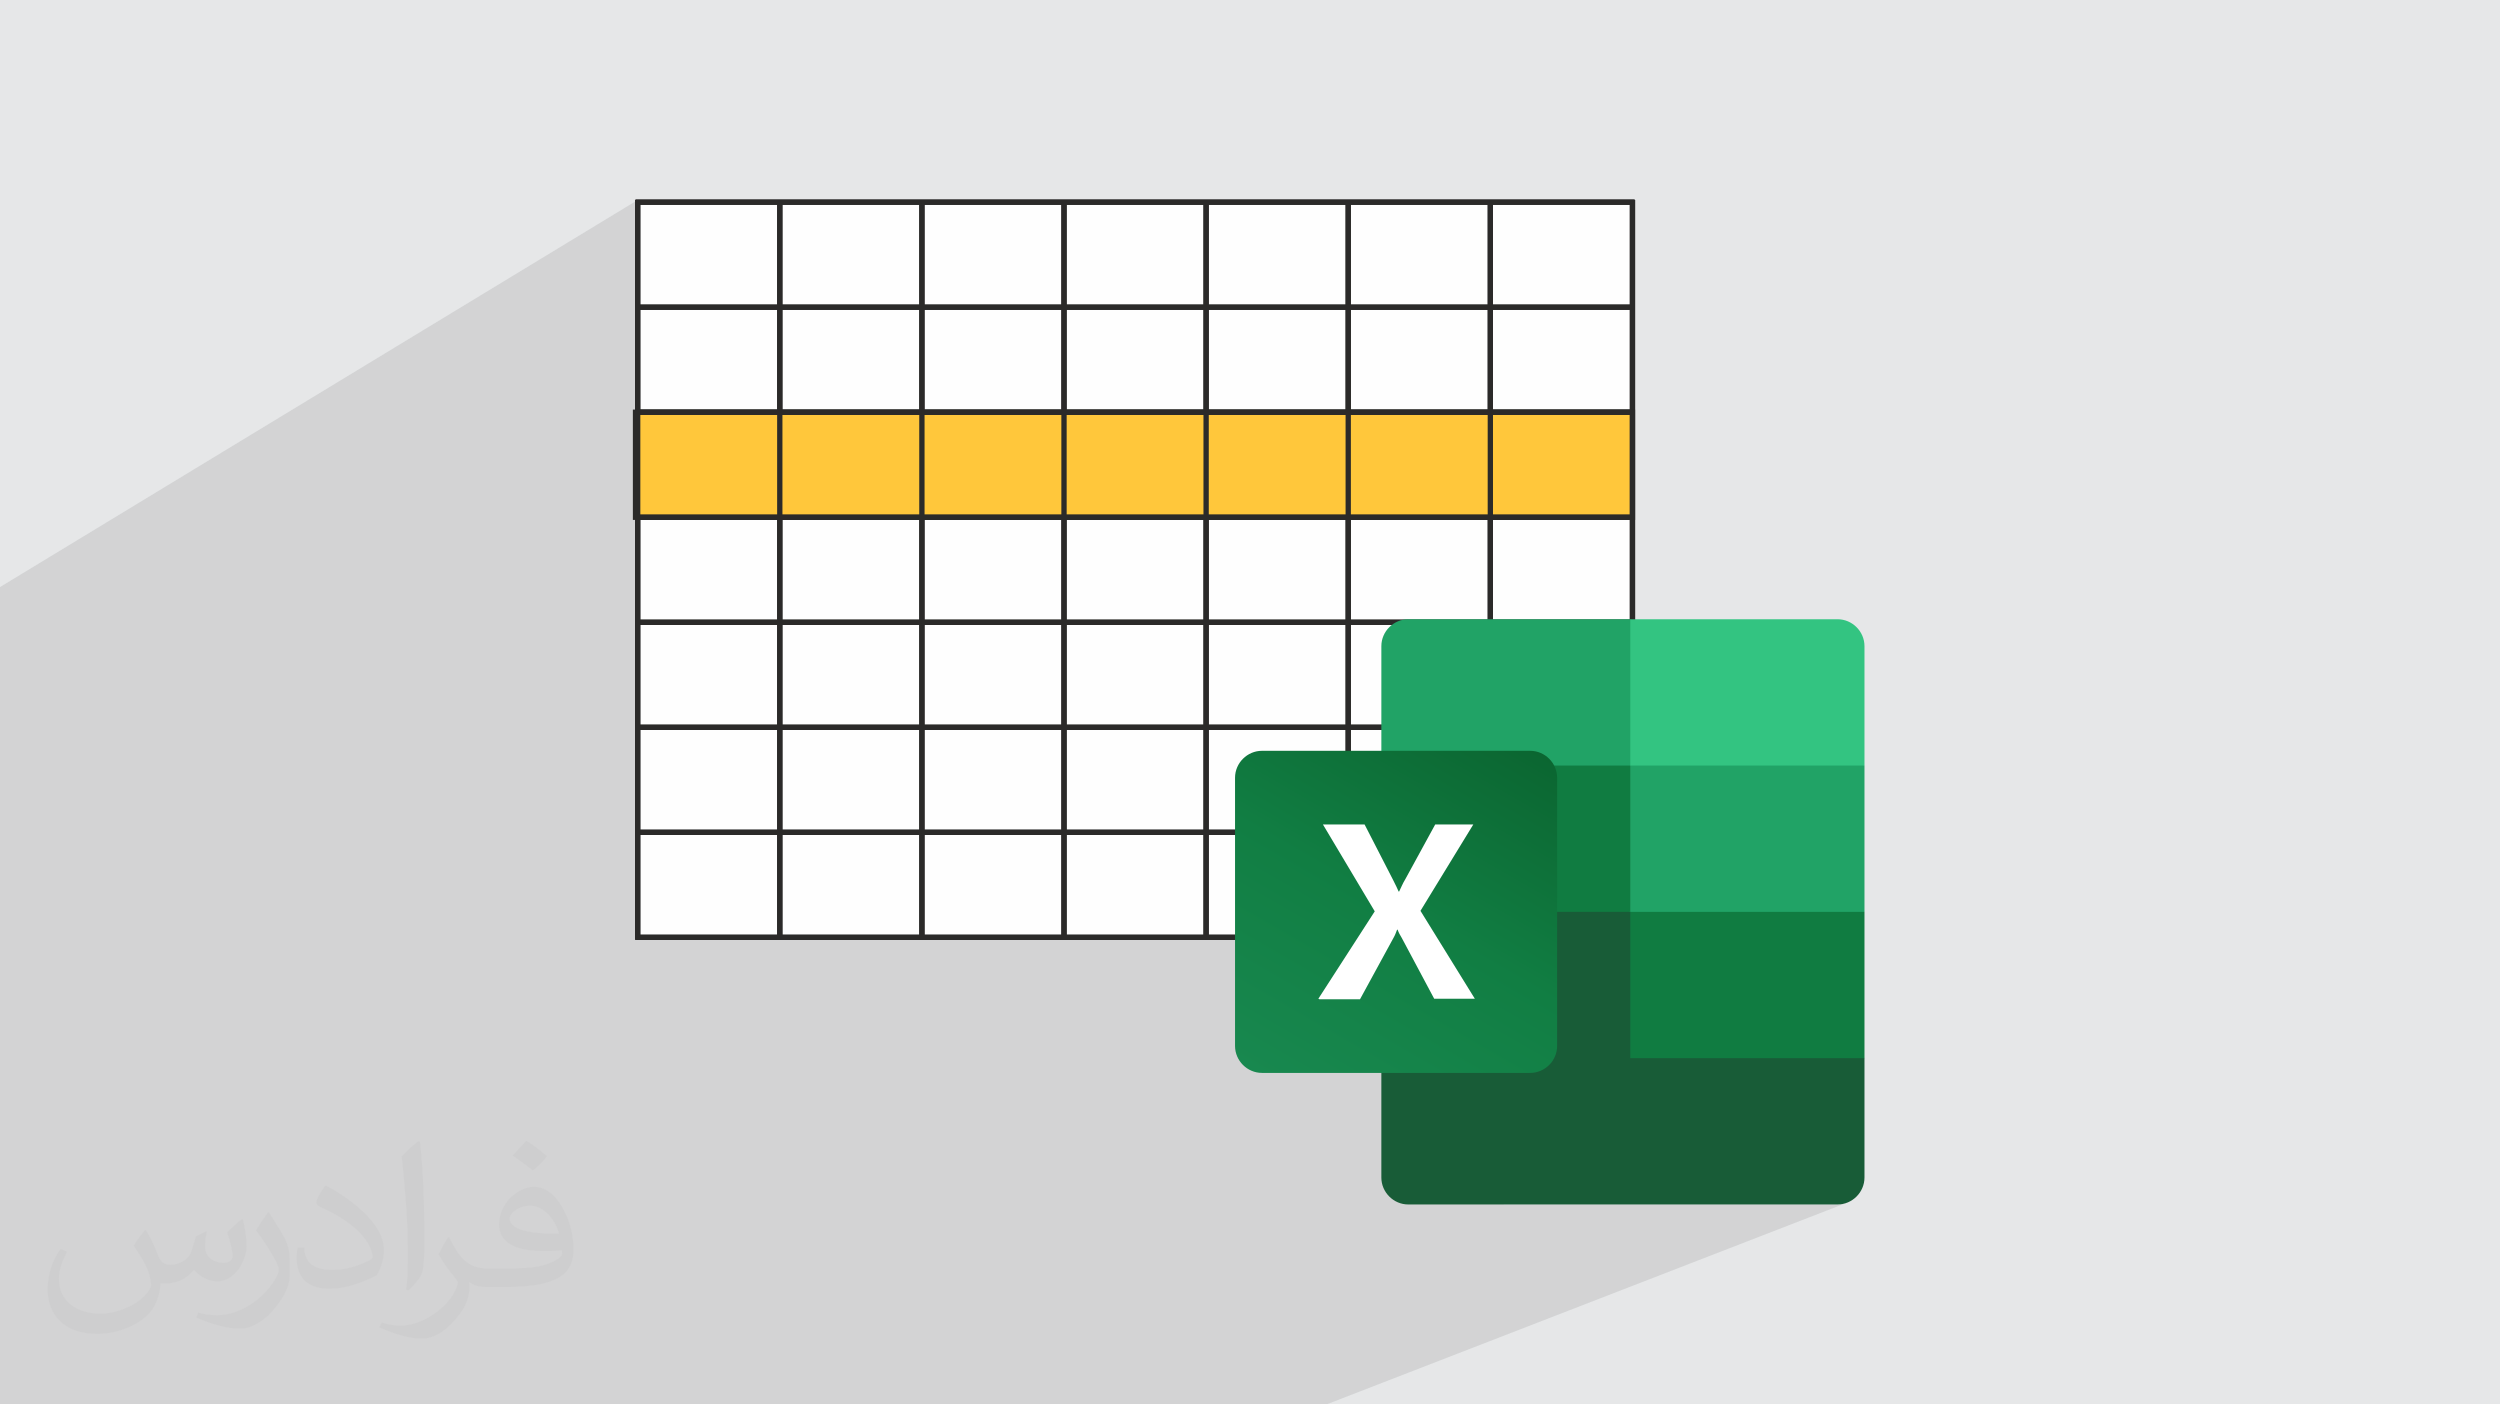 <?xml version="1.0" encoding="UTF-8"?>
<!DOCTYPE svg PUBLIC "-//W3C//DTD SVG 1.0//EN" "http://www.w3.org/TR/2001/REC-SVG-20010904/DTD/svg10.dtd">
<!-- Creator: CorelDRAW -->
<svg xmlns="http://www.w3.org/2000/svg" xml:space="preserve" width="94.192mm" height="52.917mm" version="1.0" style="shape-rendering:geometricPrecision; text-rendering:geometricPrecision; image-rendering:optimizeQuality; fill-rule:evenodd; clip-rule:evenodd"
viewBox="0 0 9404.92 5283.66"
 xmlns:xlink="http://www.w3.org/1999/xlink"
 xmlns:xodm="http://www.corel.com/coreldraw/odm/2003">
 <defs>
  <style type="text/css">
   <![CDATA[
    .str0 {stroke:#2B2A29;stroke-width:19.97;stroke-miterlimit:22.926}
    .fil4 {fill:none}
    .fil3 {fill:#FEFEFE}
    .fil8 {fill:#107C41}
    .fil6 {fill:#185C37}
    .fil7 {fill:#21A366}
    .fil11 {fill:#33C481}
    .fil5 {fill:#FFC73B}
    .fil10 {fill:white}
    .fil2 {fill:#373435;fill-opacity:0.031}
    .fil1 {fill:#2B2A29;fill-opacity:0.102}
    .fil0 {fill:#E6E7E8}
    .fil9 {fill:url(#id0)}
   ]]>
  </style>
  <linearGradient id="id0" gradientUnits="userSpaceOnUse" x1="4853.29" y1="4113.45" x2="5642.81" y2="2743.2">
   <stop offset="0" style="stop-opacity:1; stop-color:#18884F"/>
   <stop offset="0.502" style="stop-opacity:1; stop-color:#117E43"/>
   <stop offset="1" style="stop-opacity:1; stop-color:#0B6631"/>
  </linearGradient>
 </defs>
 <g id="Layer_x0020_1">
  <polygon class="fil0" points="-0,0 9404.92,0 9404.92,5283.66 -0,5283.66 "/>
  <path class="fil1" d="M6912.84 2329.57l-771.61 356.33 0 50.16 8.15 0 -8.15 3.74 0 140.17 634.66 0 136.95 -550.41zm-1867.33 2932.4l-1.16 21.69 1.16 -21.69 -55.96 21.69 -17.27 0 -148.18 0 -264.2 0 -74.34 0 -689.26 0 -333.57 0 -322.72 0 -129.73 0 -200.39 0 -18 0 -153.6 0 -541.54 0 -9.19 0 -7 0 -52 0 -141.11 0 -2.87 0 -107.99 0 -0.01 0 -0.01 0 -122.55 0 -17.25 0 -15.89 0 -29.85 0 -17.74 0 -246.9 0 -6.8 0 -8.73 0 -47.28 0 -59.81 0 -26.98 0 -15.59 0 -75.71 0 -87.15 0 -1.62 0 -99.89 0 -22.89 0 -21.08 0 -86.18 0 -49.88 0 -15.29 0 -24.97 0 -29.06 0 -37.15 0 -6.59 0 -175.43 0 -1.75 0 -78.87 0 -6.52 0 -44.94 0 -39.4 0 -14.99 0 -70.51 0 -84.21 0 -0.01 0 -87.14 0 0 -8.17 0 -88.61 0 -7.07 0 -20.87 0 -11.34 0 -52.69 0 -9.52 0 -24.87 0 -13.72 0 -85.65 0 -2.34 0 -4.87 0 -8.04 0 -38.34 0 -70.73 0 -1.14 0 -66.37 0 -39.71 0 -3.74 0 -1.49 0 -5.88 0 -3.65 0 -98.5 0 -12.51 0 -91.4 0 -18.58 0 -40.61 0 -40.82 0 -24.17 0 -27.27 0 -3.77 0 -70.44 0 -33.02 0 -64.58 0 -38.28 0 -13.71 0 -41.93 0 -43.14 0 -48.64 0 -3.89 0 -42.39 0 -53.53 0 -37.75 0 -44.79 0 -13.21 0 -29.82 0 -6.55 0 -55.58 0 -69.99 0 -4 0 -14.35 0 -74.05 0 -10.9 0 -6.67 0 -71.06 0 -85.11 0 -81.77 0 -6.8 0 -2.8 0 -4.13 0 -80.86 0 -81.52 0 -78.26 0 -6.94 0 -105.82 0 -4.24 0 -73.32 0 -74.39 0 -7.07 0 -198.5 0 -4.35 0 -65.78 0 -7.22 0 -280.16 0 -4.46 0 -2.91 2398.94 -1456.05 0 8.15 520.89 0 13.71 -8.15 0 8.15 520.63 0 13.99 -8.15 0 8.15 520.33 0 14.28 -8.15 0 8.15 520.05 0 14.56 -8.15 0 8.15 519.77 0 14.85 -8.15 0 8.15 519.48 0 15.13 -8.15 0 8.15 519.2 0 15.42 -8.15 0 8.15 8.15 0 -8.15 4.3 0 390.78 8.15 0 -8.15 4.19 0 390.9 8.15 0 -8.15 4.08 0 391.01 8.15 0 -8.15 3.97 0 391.12 8.15 0 -8.15 3.85 0 341.06 771.61 -356.33 -136.95 550.41 11.63 0 125.32 -550.41 -125.32 550.41 226.6 0 -251.94 111.3 -137.17 602.46 3.06 1.02 -3.63 1.54 -87.55 384.49 -34.9 0 92.52 -371.82 -461.42 195.32 0 176.49 368.9 0 92.52 -371.82 29.92 -12.67 -87.55 384.49 477.24 0 -525.69 212.85 -76.85 337.55 342.73 0 259.8 -101.28 -259.8 101.28 158.52 0 20.26 -2.08 18.94 -5.95 -590.76 228.93 -121.03 531.58 121.03 -531.58 -56.67 21.97 -126.8 509.61 126.8 -509.61 -453.33 175.67 -35.92 333.93 35.92 -333.93 -1.27 0.49 -59.92 333.45 59.92 -333.45 -644.55 249.78 -11.57 83.66 11.57 -83.66 -110.93 42.99 -1.48 40.67 1.48 -40.67 -49 18.98zm901.02 -848.93l-21.23 118.14 439.72 0 79.58 -319.81 -498.08 201.66zm-21.23 118.14l21.23 -118.14 -39.25 15.9 -10.99 102.25 29.02 0zm-29.02 0l10.99 -102.25 -252.52 102.25 241.52 0zm468.74 0l46.55 0 76.85 -337.55 -43.82 17.74 -79.58 319.81zm649.08 -101.28l-129.01 853.76 129.01 -853.76zm-872.87 -996.81l459.09 152.46 146.14 -587.33 -605.23 267.39 0 167.49zm459.09 152.46l24.68 8.19 137.17 -602.46 -15.72 6.94 -146.14 587.33z"/>
  <path class="fil2" d="M548.54 4627.69c17.95,27.21 29.6,53.36 40.96,82.43 8.45,16.91 12.93,48.09 52.57,48.09 11.61,0 28.28,-3.42 43.06,-11.61 16.63,-8.73 29.32,-21.94 35.94,-42l15.85 -53.36 38.57 -19.02 2.64 2.64c-5.27,20.09 -6.59,39.36 -6.59,54.43 0,44.63 38.57,61.56 69.22,61.56 17.95,0 34.09,-8.73 34.09,-25.11 0,-21.13 -8.98,-57.06 -20.62,-89.29 17.95,-17.95 35.94,-35.94 56.53,-50.47l3.17 1.6c8.98,38.04 14,75.56 14,100.66 0,24.57 -10.83,51.79 -19.81,69.49 -18.49,34.87 -51.25,62.62 -90.87,62.62 -30.1,0 -63.65,-15.07 -86.66,-43.06l-1.32 0c-21.66,26.96 -55.22,51.25 -108.86,51.25l-16.63 0c-2.64,35.41 -10.29,60.49 -21.94,82.95 -31.95,62.34 -126.81,106.47 -216.1,106.47 -124.17,0 -186.51,-71.59 -186.51,-166.96 0,-58.91 19.27,-113.6 48.88,-152.42l24.29 10.04c-18.49,35.41 -30.91,68.68 -30.91,101.45 0,89.29 72.66,131.83 156.4,131.83 77.68,0 173.83,-49.41 191.28,-106.72 -6.59,-62.62 -30.1,-91.93 -66.04,-148.99 10.83,-19.02 24.83,-38.04 42.28,-58.38l3.17 0 0 0 0 0 -0.02 -0.09zm1432.13 -336.04c26.15,16.39 51.79,35.66 76.87,57.85 -14,19.81 -31.45,37.79 -53.11,53.64 -25.11,-20.34 -50.19,-37.79 -75.84,-56.27 17.42,-19.55 34.62,-38.29 52.04,-55.22l0 0 0 0 0 0 0 0 0 0 0.03 0zm13.47 244.11c-42.28,0 -76.87,27.75 -76.87,48.34 0,44.13 84.53,57.85 185.72,57.31 -12.68,-51.79 -57.06,-105.68 -108.86,-105.68l0.01 0.03zm-94.86 236.19c54.96,0 103.04,-1.6 139.74,-10.83 40.96,-10.29 75.56,-30.91 75.56,-45.17 0,-3.7 0,-8.19 -1.32,-11.89 -22.98,2.11 -49.41,2.11 -72.38,2.11 -74.49,0 -131.55,-16.91 -154.02,-58.66 -5.55,-11.61 -9.51,-24.57 -9.51,-39.36 0,-40.43 17.42,-79.79 48.09,-107 25.61,-22.45 53.89,-36.44 82.67,-36.44 52.04,0 93.51,41.75 122.57,107.54 15.85,35.94 26.68,77.4 26.68,129.72 0,34.87 -9.51,64.19 -31.17,85.85 -40.43,39.11 -114.92,53.89 -229.04,53.89l-51.79 0 0 0 -13.47 0c-28.28,0 -48.62,-5.02 -64.72,-17.42l-2.64 0c0.79,6.59 1.32,12.93 1.32,19.02 0,25.61 -8.45,58.38 -25.61,84.53 -50.72,75.3 -105.68,108.04 -153.24,108.04 -48.09,0 -107,-18.49 -160.11,-42.54l9.51 -18.49c17.17,7.13 40.96,11.89 73.7,11.89 85.85,0 198.66,-82.43 212.66,-163 -3.17,-6.59 -8.98,-15.32 -17.17,-24.57 -25.11,-29.85 -40.96,-54.68 -55.75,-80.83 12.68,-25.11 24.29,-45.17 35.13,-63.4l4.49 -0.53c36.72,74.77 69.99,117.55 144.23,117.55l11.61 0 0 0 53.89 0 0 0 0 0 0 0 0 0 0 0 0.09 0.01zm-371.98 79c6.34,-34.34 6.87,-72.91 6.87,-108.86l0 -53.36c0,-99.6 -12.68,-244.36 -22.98,-338.68 17.95,-19.27 43.06,-42 62.87,-57.31l5.81 1.6c13.47,118.62 16.63,256 16.63,383.06 0,33.3 -1.32,65.79 -4.49,89.55 -1.85,30.1 -19.27,52.83 -56.53,87.7l-8.19 -3.7zm-382.8 -157.19c1.85,46.77 24.83,83.49 105.15,83.49 49.93,0 92.19,-12.93 138.96,-35.13 8.45,-3.7 12.93,-8.73 12.93,-12.93 0,-29.32 -22.45,-68.15 -60.23,-103.55 -36.72,-33.3 -85.34,-62.62 -130.76,-82.18 -15.6,-6.59 -20.62,-13.47 -20.62,-20.09 0,-13.47 17.95,-41.75 32.77,-62.09l5.02 -0.53c52.04,27.21 110.17,67.64 153.24,112.53 39.11,41.47 63.4,83.49 63.4,129.19 0,33.81 -10.29,65.51 -26.96,95.11 -57.06,28.79 -117.83,50.72 -178.06,50.72 -73.17,0 -123.1,-34.34 -123.1,-114.92 0,-8.73 0,-22.19 3.17,-39.64l25.11 0 0 0 0 0 0 0 0 0 0 0 -0.02 0zm-132.37 -132.9l45.45 73.45c16.63,27.21 32.23,56.81 32.23,103.55l0 59.7c0,48.34 -30.91,100.13 -80.83,151.38 -39.11,34.62 -73.7,49.41 -105.68,49.41 -47.55,0 -101.98,-14.79 -164.85,-41.75l7.13 -18.49c19.81,5.27 42.79,9.77 71.06,9.77 90.36,-0.53 182.8,-66.57 225.08,-147.15 5.02,-9.26 6.87,-17.95 6.87,-24.04 0,-9.26 -5.02,-19.55 -8.98,-28.79 -22.98,-43.31 -48.62,-82.95 -76.87,-119.68 14.79,-23.25 29.6,-45.7 45.7,-67.9l3.7 0.53 0 0 0 0 0 0 0 0 0 0 -0.02 0.01z"/>
  <g id="_1645092367328">
   <g>
    <g>
     <polygon class="fil3" points="2398.94,760.63 6141.23,760.63 6141.23,3526.25 2398.94,3526.25 "/>
     <polyline class="fil4 str0" points="2398.94,3534.4 2398.94,3526.25 2398.94,3131.16 2398.94,2736.07 2398.94,2340.99 2398.94,1945.89 2398.94,1550.8 2398.94,1155.71 2398.94,760.63 2398.94,752.48 "/>
     <polyline class="fil4 str0" points="2933.54,3534.4 2933.54,3526.25 2933.54,3131.16 2933.54,2736.07 2933.54,2340.99 2933.54,1945.89 2933.54,1550.8 2933.54,1155.71 2933.54,760.63 2933.54,752.48 "/>
     <polyline class="fil4 str0" points="3468.16,3534.4 3468.16,3526.25 3468.16,3131.16 3468.16,2736.07 3468.16,2340.99 3468.16,1945.89 3468.16,1550.8 3468.16,1155.71 3468.16,760.63 3468.16,752.48 "/>
     <polyline class="fil4 str0" points="4002.77,3534.4 4002.77,3526.25 4002.77,3131.16 4002.77,2736.07 4002.77,2340.99 4002.77,1945.89 4002.77,1550.8 4002.77,1155.71 4002.77,760.63 4002.77,752.48 "/>
     <polyline class="fil4 str0" points="4537.38,3534.4 4537.38,3526.25 4537.38,3131.16 4537.38,2736.07 4537.38,2340.99 4537.38,1945.89 4537.38,1550.8 4537.38,1155.71 4537.38,760.63 4537.38,752.48 "/>
     <polyline class="fil4 str0" points="5072,3534.4 5072,3526.25 5072,3131.16 5072,2736.07 5072,2340.99 5072,1945.89 5072,1550.8 5072,1155.71 5072,760.63 5072,752.48 "/>
     <polyline class="fil4 str0" points="5606.61,3534.4 5606.61,3526.25 5606.61,3131.16 5606.61,2736.07 5606.61,2340.99 5606.61,1945.89 5606.61,1550.8 5606.61,1155.71 5606.61,760.63 5606.61,752.48 "/>
     <polyline class="fil4 str0" points="6141.23,3534.4 6141.23,3526.25 6141.23,3131.16 6141.23,2736.07 6141.23,2340.99 6141.23,1945.89 6141.23,1550.8 6141.23,1155.71 6141.23,760.63 6141.23,752.48 "/>
     <polyline class="fil4 str0" points="2390.79,3526.25 2398.94,3526.25 2933.54,3526.25 3468.16,3526.25 4002.77,3526.25 4537.38,3526.25 5072,3526.25 5606.61,3526.25 6141.23,3526.25 6149.38,3526.25 "/>
     <polyline class="fil4 str0" points="2390.79,3131.16 2398.94,3131.16 2933.54,3131.16 3468.16,3131.16 4002.77,3131.16 4537.38,3131.16 5072,3131.16 5606.61,3131.16 6141.23,3131.16 6149.38,3131.16 "/>
     <polyline class="fil4 str0" points="2390.79,2736.07 2398.94,2736.07 2933.54,2736.07 3468.16,2736.07 4002.77,2736.07 4537.38,2736.07 5072,2736.07 5606.61,2736.07 6141.23,2736.07 6149.38,2736.07 "/>
     <polyline class="fil4 str0" points="2390.79,2340.99 2398.94,2340.99 2933.54,2340.99 3468.16,2340.99 4002.77,2340.99 4537.38,2340.99 5072,2340.99 5606.61,2340.99 6141.23,2340.99 6149.38,2340.99 "/>
     <polyline class="fil4 str0" points="2390.79,1945.89 2398.94,1945.89 2933.54,1945.89 3468.16,1945.89 4002.77,1945.89 4537.38,1945.89 5072,1945.89 5606.61,1945.89 6141.23,1945.89 6149.38,1945.89 "/>
     <polyline class="fil4 str0" points="2390.79,1550.8 2398.94,1550.8 2933.54,1550.8 3468.16,1550.8 4002.77,1550.8 4537.38,1550.8 5072,1550.8 5606.61,1550.8 6141.23,1550.8 6149.38,1550.8 "/>
     <polyline class="fil4 str0" points="2390.79,1155.71 2398.94,1155.71 2933.54,1155.71 3468.16,1155.71 4002.77,1155.71 4537.38,1155.71 5072,1155.71 5606.61,1155.71 6141.23,1155.71 6149.38,1155.71 "/>
     <polyline class="fil4 str0" points="2390.79,760.63 2398.94,760.63 2933.54,760.63 3468.16,760.63 4002.77,760.63 4537.38,760.63 5072,760.63 5606.61,760.63 6141.23,760.63 6149.38,760.63 "/>
    </g>
    <rect class="fil5 str0" x="2390.79" y="1550.81" width="3750.44" height="395.09"/>
    <g>
     <polygon class="fil4" points="2398.94,760.63 6141.23,760.63 6141.23,3526.25 2398.94,3526.25 "/>
     <polyline class="fil4 str0" points="2398.94,3534.4 2398.94,3526.25 2398.94,3131.16 2398.94,2736.07 2398.94,2340.99 2398.94,1945.89 2398.94,1550.8 2398.94,1155.71 2398.94,760.63 2398.94,752.48 "/>
     <polyline class="fil4 str0" points="2933.54,3534.4 2933.54,3526.25 2933.54,3131.16 2933.54,2736.07 2933.54,2340.99 2933.54,1945.89 2933.54,1550.8 2933.54,1155.71 2933.54,760.63 2933.54,752.48 "/>
     <polyline class="fil4 str0" points="3468.16,3534.4 3468.16,3526.25 3468.16,3131.16 3468.16,2736.07 3468.16,2340.99 3468.16,1945.89 3468.16,1550.8 3468.16,1155.71 3468.16,760.63 3468.16,752.48 "/>
     <polyline class="fil4 str0" points="4002.77,3534.4 4002.77,3526.25 4002.77,3131.16 4002.77,2736.07 4002.77,2340.99 4002.77,1945.89 4002.77,1550.8 4002.77,1155.71 4002.77,760.63 4002.77,752.48 "/>
     <polyline class="fil4 str0" points="4537.38,3534.4 4537.38,3526.25 4537.38,3131.16 4537.38,2736.07 4537.38,2340.99 4537.38,1945.89 4537.38,1550.8 4537.38,1155.71 4537.38,760.63 4537.38,752.48 "/>
     <polyline class="fil4 str0" points="5072,3534.4 5072,3526.25 5072,3131.16 5072,2736.07 5072,2340.99 5072,1945.89 5072,1550.8 5072,1155.71 5072,760.63 5072,752.48 "/>
     <polyline class="fil4 str0" points="5606.61,3534.4 5606.61,3526.25 5606.61,3131.16 5606.61,2736.07 5606.61,2340.99 5606.61,1945.89 5606.61,1550.8 5606.61,1155.71 5606.61,760.63 5606.61,752.48 "/>
     <polyline class="fil4 str0" points="6141.23,3534.4 6141.23,3526.25 6141.23,3131.16 6141.23,2736.07 6141.23,2340.99 6141.23,1945.89 6141.23,1550.8 6141.23,1155.71 6141.23,760.63 6141.23,752.48 "/>
     <polyline class="fil4 str0" points="2390.79,3526.25 2398.94,3526.25 2933.54,3526.25 3468.16,3526.25 4002.77,3526.25 4537.38,3526.25 5072,3526.25 5606.61,3526.25 6141.23,3526.25 6149.38,3526.25 "/>
     <polyline class="fil4 str0" points="2390.79,3131.16 2398.94,3131.16 2933.54,3131.16 3468.16,3131.16 4002.77,3131.16 4537.38,3131.16 5072,3131.16 5606.61,3131.16 6141.23,3131.16 6149.38,3131.16 "/>
     <polyline class="fil4 str0" points="2390.79,2736.07 2398.94,2736.07 2933.54,2736.07 3468.16,2736.07 4002.77,2736.07 4537.38,2736.07 5072,2736.07 5606.61,2736.07 6141.23,2736.07 6149.38,2736.07 "/>
     <polyline class="fil4 str0" points="2390.79,2340.99 2398.94,2340.99 2933.54,2340.99 3468.16,2340.99 4002.77,2340.99 4537.38,2340.99 5072,2340.99 5606.61,2340.99 6141.23,2340.99 6149.38,2340.99 "/>
     <polyline class="fil4 str0" points="2390.79,1945.89 2398.94,1945.89 2933.54,1945.89 3468.16,1945.89 4002.77,1945.89 4537.38,1945.89 5072,1945.89 5606.61,1945.89 6141.23,1945.89 6149.38,1945.89 "/>
     <polyline class="fil4 str0" points="2390.79,1550.8 2398.94,1550.8 2933.54,1550.8 3468.16,1550.8 4002.77,1550.8 4537.38,1550.8 5072,1550.8 5606.61,1550.8 6141.23,1550.8 6149.38,1550.8 "/>
     <polyline class="fil4 str0" points="2390.79,1155.71 2398.94,1155.71 2933.54,1155.71 3468.16,1155.71 4002.77,1155.71 4537.38,1155.71 5072,1155.71 5606.61,1155.71 6141.23,1155.71 6149.38,1155.71 "/>
     <polyline class="fil4 str0" points="2390.79,760.63 2398.94,760.63 2933.54,760.63 3468.16,760.63 4002.77,760.63 4537.38,760.63 5072,760.63 5606.61,760.63 6141.23,760.63 6149.38,760.63 "/>
    </g>
   </g>
   <g>
    <path class="fil6" d="M6133.08 3374.94l-936.46 -164.36 0 1219.32c0,55.42 45.86,101.28 101.28,101.28l0 0 1614.93 0c55.42,0 101.28,-45.86 101.28,-101.28l0 0 0 -449.12 -881.04 -605.85 0.02 0 0 0 0 0.01z"/>
    <path class="fil7" d="M6133.08 2329.55l-835.19 0c-55.42,0 -101.28,45.86 -101.28,101.29 0,0 0,0 0,0l0 449.12 936.46 550.43 494.98 164.37 386.06 -164.37 0 -550.43 -881.04 -550.43 0 0 0 0.02z"/>
    <polygon class="fil8" points="5196.61,2879.96 6133.08,2879.96 6133.08,3430.39 5196.61,3430.39 "/>
    <path class="fil9" d="M4747.47 2824.53l1009.1 0c55.42,0 101.28,45.87 101.28,101.29l0 1009.1c0,55.42 -45.86,101.29 -101.28,101.29l-1009.1 0c-55.42,0 -101.29,-45.87 -101.29,-101.29l0 -1009.1c0,-55.42 45.87,-101.29 101.29,-101.29z"/>
    <path class="fil10" d="M4959.63 3757.19l212.14 -328.73 -194.94 -326.82 156.72 0 107.02 208.31c9.56,19.11 17.2,34.4 21.03,43.95l1.91 0c7.65,-15.29 13.38,-30.57 22.94,-45.86l112.75 -206.41 143.34 0 -198.77 324.91 204.5 330.64 -152.9 0 -122.3 -229.34c-5.73,-9.56 -11.46,-19.11 -15.29,-30.58l-1.91 0c-3.83,9.56 -7.65,21.03 -13.38,30.58l-126.13 231.25 -152.9 0 -3.82 -1.91z"/>
    <path class="fil11" d="M6912.84 2329.55l-779.76 0 0 550.43 881.04 0 0 -449.12c0,-55.42 -45.87,-101.29 -101.28,-101.29l0 0 0 0 0 -0.02z"/>
    <polygon class="fil8" points="6133.08,3430.39 7014.12,3430.39 7014.12,3980.78 6133.08,3980.78 "/>
   </g>
  </g>
 </g>
</svg>

